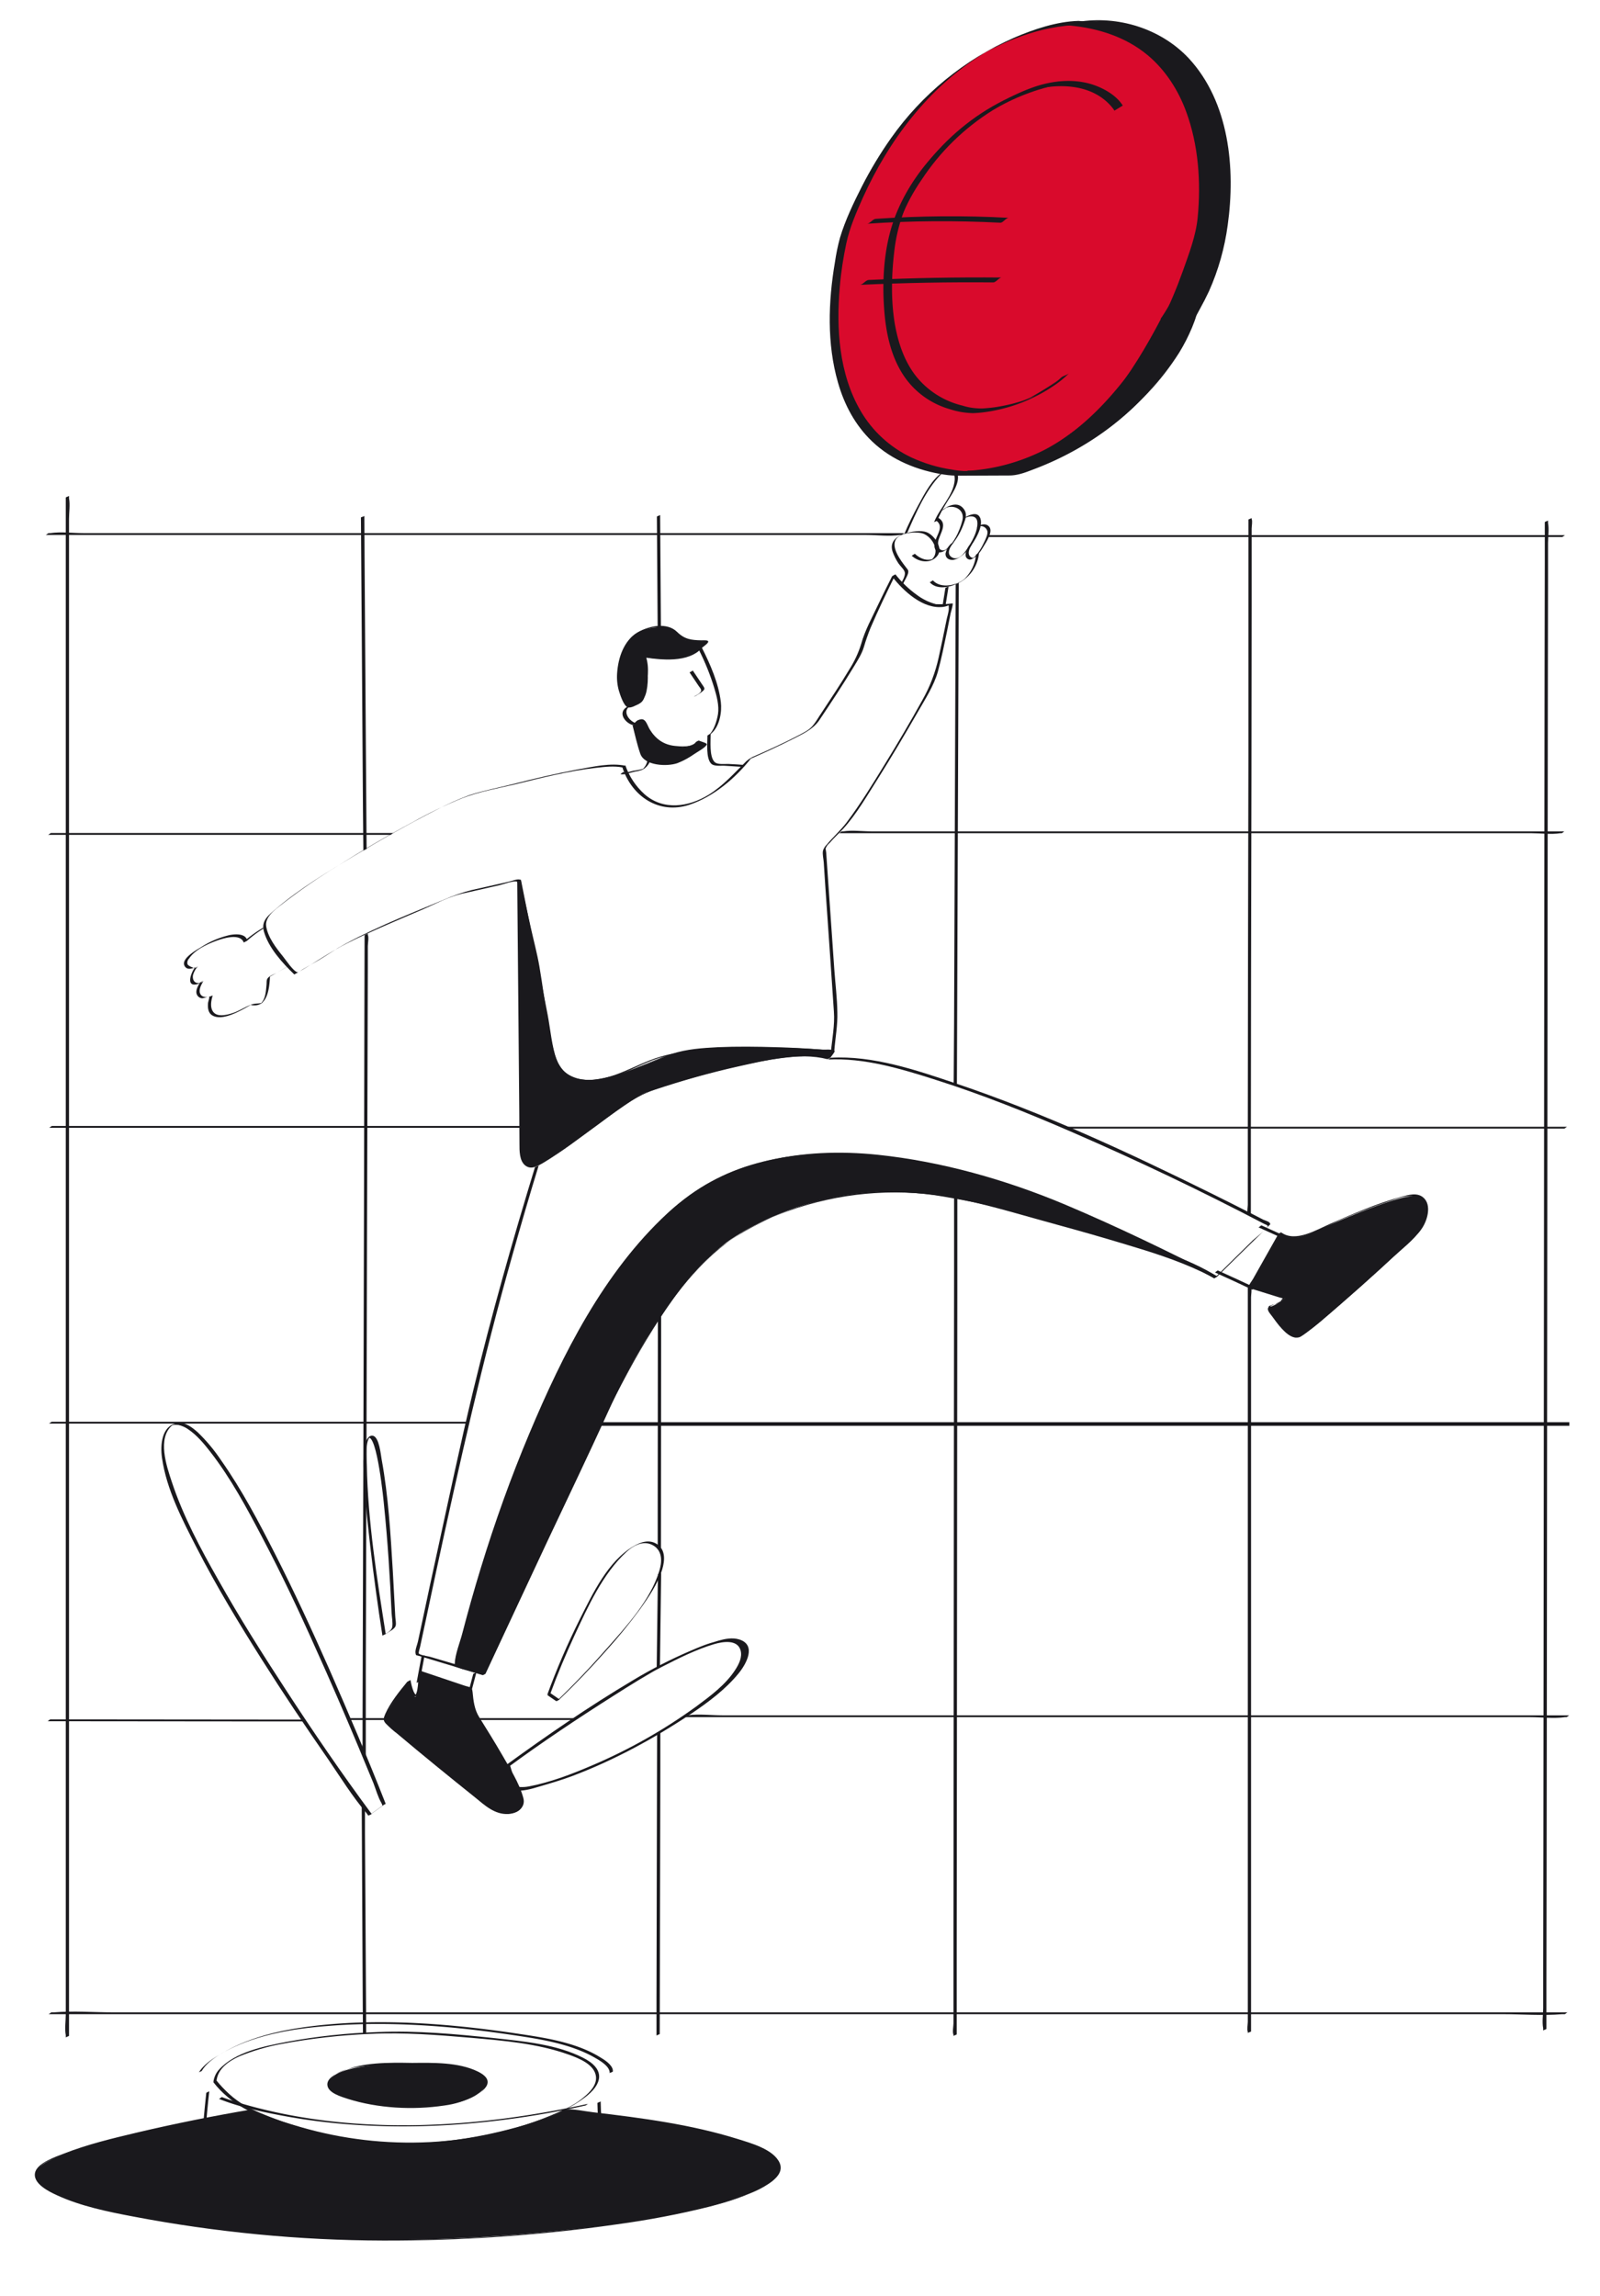 <svg xmlns="http://www.w3.org/2000/svg" xml:space="preserve" id="Livello_1" x="0" y="0" style="enable-background:new 0 0 788.2 1130.8" viewBox="0 0 788.2 1130.8"><style>.st0{fill:#1a191d}</style><path d="M312.4 356.7s1.1-2.2 3.2-2.2 3.8 11.5 14.3 13.2c10.4 1.6 13.5-2.4 13.5-2.4l4.2 1.6s-10.3 9.3-16.7 9.3-13.3-1.4-14.3-4.2-4.2-15.3-4.2-15.3z" class="st0"></path><path d="M313.2 356.2c.4-.6.9-1.2 1.5-1.7l-1.5.9c3.3-1.8 4.7 4 6.2 6.1 3.2 4.4 7.4 6.5 12.8 6.8 3.7.2 9.4-.4 12-3.6l-1.6.9c.6.2 4.1 1.1 4.2 1.6s-2.2 1.8-2.5 2.1c-6.2 5-11.4 7.1-19.2 5.8-2.4-.4-5.8-.9-7.4-3-1-1.3-1.2-3.5-1.6-5-1-3.6-2-7.2-2.9-10.9 0 .2-1.6.8-1.6 1 1.2 4.6 2.2 9.4 3.8 14 2 6 13.2 6.5 18.3 4.7 2.9-1.2 5.7-2.7 8.3-4.5 1-.7 6-3.4 6.2-4.8.1-.6-3-1.4-3.9-1.8-.6.2-1.1.5-1.6.9-2 2.5-7.6 2-10.3 1.7-5.5-.6-9.4-3.4-12.3-8.1-1.4-2.3-2.1-6.2-5.3-4.7-1.2.5-2.3 1.4-3 2.6 0-.5 1.2-.5 1.4-1z" class="st0"></path><path d="M313.2 356.2c-3.4-1.1-6.9-6-2.7-8.5l-1.5.8c4.9-2.1 8.2-2 9.5-8.1 1.2-5.7.5-12-.4-17.7l-1.6.9c9.3 1.4 21.8 2.2 29.3-4.6l-1.6.9c3.1 6.1 5.7 12.5 7.7 19.1 1.2 4 2.4 8.5 1.8 12.7-.5 3.1-2 8.5-4.8 10.5l1.3-.8h-.1c-.6.2-1.1.5-1.6.9 0 3.5-.8 11.1 1.8 13.8 1.5 1.6 5.1.9 7.1 1.1 2.7.2 5.3.3 7.9.5.5 0 1.1-1 1.6-.9-2.7-.2-5.3-.4-7.9-.5-2-.1-5.7.5-7.1-1.1-2.5-2.7-1.8-10.3-1.8-13.8l-1.6.9c.9-.3 1.7-.7 2.3-1.4 3.7-3.4 4.9-10.3 4.3-15.1-1.1-9.3-5.2-18.6-9.4-26.9 0 0-1.5.8-1.6.9-6 5.5-18.7 3.9-26.2 2.8-.6.2-1.1.6-1.6.9 1 6 3.4 19.3-2.7 23.3l1.5-.9c-2.2 1-5.1 1.2-7.1 2.9-3.3 2.9.1 7.1 3.3 8.2.7.3 1.5-.9 1.9-.8z" class="st0"></path><path d="M345.1 319.5s3-2.4 3-3.2-7.9.2-11.4-1.3-5-6.1-9.1-6.1-14.8-.3-19.1 8.7-6.3 21 1.5 30.4c0 0 6.9-.5 6.9-4.4s3.9-11 .4-20.4c.1 0 22.2 3.7 27.8-3.7z" class="st0"></path><path d="M345.9 319c.6-.5 3.1-2.2 3-3s-2.4-.6-3.3-.6c-5.1-.1-8.3-.5-12-4.1-4.9-4.9-13.8-3.1-19.3.1-7 4-9.8 12.6-10.3 20.3-.2 2.9.1 5.8.9 8.6.6 1.9 2.3 7.4 4.4 8.1 1.4.5 4.1-1 5.3-1.7 2.3-1.2 2.8-2.5 3.2-5.1 1-6.7 2.5-12.1.2-18.9l-1.6.9c8.9 1.5 22.9 3.1 29.5-4.6-.4.4-1.2.5-1.6.9-3.4 4-11 3.8-15.8 3.7-3.5-.1-6.9-.4-10.3-.9-.6.3-1.1.6-1.6.9 2 6 1.4 11.1.1 17.1-.3 1.5-.2 4.1-1.3 5.3-.7.7-3.1 1.7-4.1 1.4-3.9-1.2-5.5-10.4-5.7-14-.1-5.7 1.2-11.3 3.8-16.4 3.8-7.3 16.4-11.1 22.7-4.9 3.7 3.7 6.9 4 12 4.1.5 0 3.2-.3 3.3.4.2.9-2.5 2.8-3 3.2.4-.2 1-.4 1.5-.8zM341.4 343.4c1.4-.6 2.6-1.4 3.8-2.2.5-.4 1.7-1.2 1.8-1.9s-1-1.9-1.4-2.6l-4.3-6.4-1.6.9 4.3 6.4c.4.7 1.5 1.7 1.4 2.6s-1.8 2-2.5 2.3-.9.7-1.5.9zM319 372.4c.3 2.7-.8 5.2-2.9 6.9l1.6-.9c-1.8.6-3.7 1-5.5 1.2-1 .2-4.1 1.3-5 .7-.2-.2-1.4 1-1.6.9 1.1.8 5.5-.8 7-1.1 1.4-.2 2.8-.5 4.1-1.1 2.7-1.5 4.3-4.5 4-7.5-.2.2-1.8.6-1.7.9z" class="st0"></path><path d="M306.6 378c4.7 14.3 18 23.3 33 18.4 12-4 22.8-13.2 30.5-23l-1.6.9c7.5-3.3 15-6.7 22.3-10.4 4.7-2.4 9.6-4.6 12.7-9 5.9-8.8 11.8-17.7 17.3-26.8 1.8-3 3.8-6.1 4.8-9.5.9-3.1 2-6.2 3.2-9.2 3.8-8.9 8-17.6 12.3-26.3l-1.6.9c5.6 7.2 15.4 16.3 25.3 14.9 2.9-.4 2.5-1.6 2.6.6.1 1.9-.9 4.4-1.2 6.3-1.2 6.1-2.5 12.1-3.8 18.1-1.6 7.3-4.3 14.4-8 20.9-5.9 10.7-12.1 21.2-18.5 31.6-6 9.8-12 19.6-18.9 28.8-3 3.9-6.7 7.2-9.8 10.9-.8.8-1.5 1.9-1.8 3-.3 1.8.3 4 .4 5.7l.8 12.3 2.3 33.2 1.9 28c.5 6.7-.9 13.5-1.5 20.1l1.6-.9c-17.1-1.5-34.3-1.9-51.5-1.3-11.4.4-23.1 1.1-34.1 4.3-13.2 3.8-25.5 13.6-40 11-12.1-2.2-13-16-14.9-26-1.9-10-3-19.8-4.7-29.6-1.1-6.3-2.8-12.6-4.2-18.9l-3.3-14.8-1.2-5.5c-.1-.7-.2-2.8-.7-3.3-.8-.8-4.4.6-5.7.9l-14.6 3.3c-4.6.9-9.2 2.3-13.6 4-17.4 7.3-35.4 14.2-52.1 23.2-1.3.7-2.6 1.5-3.9 2.2-3.2 2-6.3 4.1-9.5 6l-7.7 4.4c-.5.3-2 1.5-2.6 1.5-2-.3-5.9-6.2-7.2-7.8-3.4-4.2-7.5-9.5-8.3-15-.7-5.2 6.2-9.3 9.6-12.1 8.1-6.2 16.6-12 25.3-17.3 12.2-7.7 24.7-15 37.4-21.8 7.8-4.4 15.9-8.3 24.2-11.7 8.5-3.3 17.8-4.9 26.7-7 13-3.2 26-6.5 39.3-8 4.4-.5 8.9-1 13-.2.5.2 1.1-.9 1.6-.8-7.5-1.6-16.1.5-23.6 1.8-10.7 2-21.3 4.5-31.9 7.2-7.1 1.8-14.6 3.2-21.6 5.5-5.5 2-10.9 4.5-16.1 7.2-13.8 7-27.3 14.7-40.6 22.7s-26.6 16-38.4 26c-3.7 3.2-7.5 5.9-6 11.2 2.3 8.1 9.1 15.5 15 21.2l.1-.1c8.7-4.8 17-10.8 25.9-15.3 12-6 24.5-11.2 36.9-16.5 6.5-2.8 13.2-6.5 20.1-8l18.1-4.1c1.7-.4 7.7-2.6 8.7-1.6.6.6.8 3.5 1 4.4l1.9 8.7 4.2 19.3c1.7 7.8 2.9 15.4 4.1 23.3s2.6 16 4.3 23.9c1.4 6.5 2.6 13.9 9.2 17.1 7.8 3.8 17.9.8 25.5-1.9s14.2-6.8 22-8.7c16.8-4 34.7-3.9 51.9-3.6 10.2.2 20.3.6 30.5 1.5.6-.2 1.1-.5 1.6-.9.5-6.2 1.7-12.7 1.5-18.9-.1-7-1-14.1-1.5-21.1l-4-57.6c-.1-.7-.2-1.3-.3-2 .5-1.1 1.1-2 2-2.7 2.1-2.5 4.6-4.7 6.8-7.1 6.6-7.3 11.7-16.3 17-24.6 6.8-10.8 13.3-21.8 19.7-32.9 3.6-6.3 7.8-12.7 9.8-19.7 1.8-6.5 3.1-13.1 4.5-19.8l1.8-9c.1-.6 1.3-4.3 1-4.9-2.7.4-5.5.5-8.2.4-3.5-.9-6.7-2.5-9.6-4.7-3.9-2.8-7.4-6.2-10.4-10-.6.3-1.1.6-1.6.9-2.3 4.5-4.5 9-6.7 13.6-3 6.4-6.7 13-8.6 19.9-1.4 4.5-3.4 8.7-5.9 12.6-4.3 7.2-9 14.2-13.6 21.2-1.4 2-2.6 4.3-4.2 6.2-1.9 2.4-4.9 3.7-7.5 5.1-6.9 3.6-14 6.8-21 9.9-1.6.6-3 1.5-4.3 2.6-6 5.9-11.3 12-18.5 16.5-9.9 6.1-22.4 8-31.7-.2-4.3-3.9-7.6-8.8-9.5-14.4.2.4-1.4 1.1-1.4 1.2z" class="st0"></path><path d="M255.6 433.7s1.1 126.6 1.1 129.8.2 13.1 7.7 10.8 44.9-32.9 54.1-36.3 68.3-22.5 89.8-16.7l2.1-3.2s-61.7-5.6-81.2 1.9-37.9 15.5-46.9 11.5-9.1-6.8-11.8-22.1c-2.8-15.3-14.9-75.7-14.9-75.7z" class="st0"></path><path d="m254.8 434.1 1 112.6c0 5.5.1 11.2.1 16.7 0 3.3-.1 8.4 2.9 10.7s6.2.1 8.8-1.4c9.3-5.4 17.9-12.2 26.6-18.5 8.9-6.5 17.6-13.9 28.2-17.4 13.5-4.5 27.3-8.4 41.2-11.5 13.7-3 30-7.2 44-3.6.6-.2 1.1-.5 1.6-.9.3-.5 2.2-2.7 2-3.2-.2-.1-.4-.1-.7-.2-1.1-.7-4.3-.3-5.5-.4-7.6-.6-15.2-1-22.8-1.2-9.5-.3-19.1-.4-28.6 0-7.5.4-15.4.9-22.6 3.3-12.7 4.3-25.1 11.2-38.5 12.7-7.3.8-15.5-2-18.2-9.4-2.5-7.1-3.1-15.1-4.5-22.5-1.6-8.1-3.1-16.3-4.8-24.5-2.8-14.1-5.6-28.1-8.4-42.2-.1.3-1.7.8-1.8.9 5.6 27.7 10.8 55.3 16.2 82.9 1.5 7.7 4.3 13.6 12.6 15.5 5 1.2 10.5-.2 15.3-1.5 6.9-2 13.7-4.4 20.4-7.2 8.9-3.4 16.7-5.9 26.1-6.7 9.2-.7 18.5-.9 27.7-.7 9.3.2 18.6.6 27.9 1.3 2.2.2 5.2-.1 7.3.6.4 0 .8 0 1.2.1.2.3-1.8 2.8-2.1 3.2l1.6-.9c-12.2-3.2-26.3 0-38.4 2.4-13.8 2.9-27.4 6.5-40.8 10.8-5.8 1.8-11.4 3.6-16.7 6.8-10.7 6.5-20.6 14.4-30.8 21.8-4.9 3.5-9.8 7.5-15.1 10.3-5.7 3-9-.6-9.6-6.3-.5-4.7-.2-9.7-.3-14.4l-.6-66.6c-.2-17.4-.3-34.8-.5-52.2.2.2-1.4.5-1.4.8z" class="st0"></path><path d="M263.6 574.7c-11.1 36.3-21.5 73-30.4 109.9-6.4 26.5-12 53.1-17.8 79.7-2.4 11-4.8 22-7.1 33-.8 3.7-1.6 7.4-2.4 11.2-.3 1.5-1.5 4.2-1.2 5.8.2 1.3.3.9 2 1.4l11.3 3.4 19.6 5.9c.6-.2 1.1-.5 1.6-.9 15.8-34.2 31.3-68.6 47.4-102.6 14.3-30.1 29.3-61.2 49.5-87.8 28.9-38.2 82.4-52.2 128.2-44.4 26.7 4.5 53.1 11.5 79 19.3 11.2 3.3 22.4 6.9 33.4 11.1 7.3 2.8 14.8 5.7 21.4 9.9.6-.2 1.1-.5 1.6-.9l16.4-16.1c2.9-2.8 5.9-5.7 8.7-8.6 1-1.1 1.1-.7.8-1.5s-2.6-1.4-3.2-1.7l-6.2-3.2c-6.4-3.3-12.9-6.5-19.3-9.7-41.1-20.3-83-39.8-126.5-54.4-19.2-6.5-40.6-13.7-61.1-12.5-.5 0-1 .9-1.6.9 17.9-1 36.4 4.6 53.3 10 23 7.3 45.4 16.3 67.5 25.9 32 13.9 63.5 28.9 94.4 45.1.6.2 1.2.5 1.6.9.1 1.2-6.3 6.2-7.2 7l-19.2 18.9 1.6-.9c-14.7-9.4-33-14.3-49.5-19.4-23.8-7.3-47.9-13.5-72.2-18.5-26.4-5.5-52.6-6-78.6 1.6-17.8 5.2-35 13.8-49.2 25.7-13.2 11.1-22.6 25.9-31.3 40.5-9.6 16-18.2 32.5-26.5 49.1-7.4 15-14.4 30.2-21.4 45.4l-19 41.1c-4.4 9.6-9.8 19.3-13.5 29.3-.2.5-.5 1.1-.7 1.6l1.6-.9-16.6-5-11.2-3.3c-.8-.2-4.9-.8-5.3-1.6-.2-.4.5-2.6.6-3l1.8-8.4c2.1-9.9 4.2-19.8 6.3-29.6 11.2-51.9 22.8-103.6 37.3-154.7 4.2-14.9 8.5-29.8 13.1-44.7-.1.4-1.5.5-1.6.9l-.2-.2z" class="st0"></path><path d="M598.9 629.1s-68.8-35-98.4-44.2c-29.6-9.2-113-36.4-165.8 7.7s-92 150-110.2 227.8l14 4.2 60.1-128.5s24.8-58 58.9-83.8c0 0 50.8-39.9 125.3-20.1s99.7 27.8 116.1 36.9z" class="st0"></path><path d="M599.7 628.7C575 616.1 550 604 524.4 593.2c-29.1-12.2-60.6-21.1-91.9-24.4-37.4-3.9-75.6 2.7-103.8 28.9-31.3 29-51.6 69.5-67.9 108.3-9.1 21.6-17 43.7-23.9 66.2-3.3 10.7-6.3 21.4-9.1 32.1-1.2 4.7-3.6 10.4-3.8 15.3-.1 1.8-.3.9 1.3 1.7 1.6.6 3.3 1.1 5 1.5l7.4 2.2c.6-.2 1.1-.5 1.6-.9l30.2-64.6c10-21.3 20.2-42.4 29.9-63.8 5.5-12.2 11.8-24.1 18.7-35.6 10.8-17.8 23.7-35.9 40.6-48.4 11.5-8.5 25.5-14.3 39.2-18.3 25.1-7.2 51.5-8 77-2.3 15.4 3.3 30.6 8 45.7 12.1 11 3 21.9 6.1 32.8 9.4 13.1 3.9 26.3 8 38.7 13.9 2 1 4 2 6 3.1.2.1 1.3-1.2 1.6-.9-10.8-6-22.5-10-34.2-13.7-23.9-7.6-48.2-14-72.5-20.5-15.5-4.2-31-7.6-47.1-8-12.7-.3-25.4 1-37.8 3.8-15.3 3.5-29.9 9.4-43.3 17.4-11.7 7-21.3 16.5-29.8 27-13.3 16.5-24.3 35.1-33.5 54.2-8.9 18.4-17.3 37.1-26 55.6L252.6 793c-4.7 10.1-10.5 20.1-14.3 30.5-.2.5-.5 1-.7 1.5l1.6-.9-7-2.1-4.8-1.4c-1.9-.6-1.9-.1-1.9-1.8s1-4.2 1.5-6.1c.6-2.5 1.2-4.9 1.8-7.4 1.4-5.5 2.9-11 4.4-16.5 6-21.4 13-42.5 20.9-63.3 15.1-39.6 33.7-79.7 61-112.6 13.9-16.7 30.2-30.7 51.1-37.8 18.8-6.3 39-7.5 58.7-6 30.6 2.3 61.8 10.4 90.3 21.8 28.3 11.3 55.7 24.7 82.8 38.5.4.3 1.4-1 1.7-.7zM598.4 626.7c6.2 2.8 12.3 5.6 18.4 8.5.3.2 1.3-1.1 1.6-.9-6.1-2.9-12.2-5.7-18.4-8.5-.4-.1-1.3 1.1-1.6.9zM632.3 608.5l-10.8-4.9c-.3-.2-1.3 1.1-1.6.9l10.8 4.9c.4.1 1.3-1.1 1.6-.9z" class="st0"></path><path d="m630.4 607.7-14.8 26.2 17.4 5.5s-5.2 4.2-7.5 4.2 10 16.2 14.5 15.1 56.5-48 59.7-52.7 5.7-14.6-2-16.7-50.7 17.6-50.7 17.6-11.4 5.3-16.6.8z" class="st0"></path><path d="m629.6 608.1-12.3 21.8c-.4.8-2.2 3-2.2 3.9s.2.6 1.5 1l13.8 4.3c2.1.6 1.6.1.8 1.3-1.4 2.2-4 1.7-5.7 2.9-2.1 1.5-.1 3.3 1.2 5.1 2.4 3.3 6.8 9.6 11.1 10.4 1.5.3 2.5-.4 3.8-1.2 6.2-3.9 11.8-9.2 17.3-14 8.8-7.6 17.6-15.4 26.1-23.3 5.1-4.7 11.3-9.3 15.3-15 2.8-3.9 5.2-11.8.8-15.5-3.1-2.6-7.4-1.2-10.8-.3-11.9 3.2-23.5 8.3-34.8 13.2-6.9 3-17.4 9.5-24.4 4.3-.2-.2-1.4 1-1.6.9 8 6 23.9-4.2 31.7-7.4 7.4-3.1 14.9-6.1 22.5-8.6 4.5-1.5 12.1-4.8 16.2-.9 4.5 4.3 1.1 12.8-2.4 16.7s-7.8 7.7-11.8 11.4c-11.4 10.6-23.1 21.1-35.1 31.1-2.4 2-4.8 4-7.3 5.9-.8.7-1.7 1.4-2.7 1.9-.3.1.8-.1.1-.1-.6 0-1.3-.1-1.9-.3-3.3-1.1-6.3-4.9-8.5-7.5-.7-.9-5.4-5.9-4.3-7.2l-1.6.9c1.5-.4 9.5-3.8 9.1-5.2-.2-.9-7.5-2.4-8.5-2.7-1.2-.4-8-1.5-8.5-2.7-.3-.6 1.2-2.5 1.6-3.3l5.1-9.1 7.8-13.9c0 .8-1.1.8-1.4 1.2zM207.6 816.1l-2.4 12.9c.1-.4 1.5-.5 1.6-.9l2.4-12.9c0 .4-1.5.5-1.6.9zM233.1 824.6l-2.7 10.2c.1-.4 1.5-.5 1.6-.9l2.7-10.2c-.2.4-1.5.4-1.6.9z" class="st0"></path><path d="m207 823.7 24.8 8.4s.4 9.9 2.9 13.5 23.6 37.7 22.6 43.3-10.2 5.3-15.4 1.8-49.1-39.7-51.9-42.5 11.3-19.9 11.3-19.9 1.6 6.9 3.1 7.5 2.6-12.1 2.6-12.1z" class="st0"></path><path d="m206.2 824.1 15.8 5.3c2.4.8 6 1.3 8.1 2.7 1.5 1.1 1 2.6 1.3 4.7.8 6.6 3.7 10.8 7 16.2 4.2 6.8 8.2 13.7 11.9 20.7 2.2 4.3 9.8 14.8 3.8 18.8l1.5-.9c-6.8 3.2-12.9-1.5-18-5.6-6.3-5-12.5-10-18.7-15.1-6.7-5.4-13.3-10.9-19.8-16.4-2.2-1.9-8.8-5.5-8.5-8.9.3-3.8 4.1-8.1 6.2-11 1.7-2.4 3.5-4.8 5.4-7.1l-1.6.9c.5 2 1.7 9.6 4.8 6.7 2.5-2.3 2.2-8.9 2.4-12.2 0 .3-1.5.6-1.6.9-.2 2.8.1 10.3-2.3 12.1l1.6-.9c-1.9 0-3-6-3.3-7.5 0 .1-1.5.8-1.6.9-3.9 4.8-8.2 10-10.8 15.8-.9 2.1-1.2 3.2.3 4.8 1.7 1.7 3.4 3.3 5.3 4.7 12.7 10.7 25.6 21.2 38.6 31.6 4.8 3.9 9.7 8.6 16.5 8.2 4.3-.3 8.6-3.2 7.3-7.9-2-7.5-6.8-14.8-10.6-21.5-3.6-6.2-7.4-12.3-11.2-18.4-2.3-3.7-2.8-8-3.2-12.3-.2-2.7-1.6-2.3-4.2-3.2l-20.8-7c-.5-.1-1.3 1.1-1.6.9zM188.4 889.4l-6.9 5 1.6-.9c-14.8-20-28.9-40.6-42.5-61.5-11.5-17.6-22.7-35.4-33-53.7-8.8-15.5-17.4-31.5-23-48.5-2.5-7.5-7.3-21.5.3-27.8.8-.7-.9.2.1 0 .3-.1.7-.2 1-.2.7 0 1.3 0 2 .1 1.7.4 3.3 1.1 4.7 2.1 4.3 2.9 7.8 7.1 10.9 11.1 10.1 13 18 27.7 25.6 42.2 9.4 17.8 18 36 26.2 54.4 7.4 16.3 14.5 32.8 21.4 49.3l7.2 17.4c1.2 3.1 2.2 6.8 3.9 9.7.2.4.4.8.5 1.3 0-.1 1.6-.8 1.6-.9-8.8-22.5-18.3-44.7-28-66.8-8.4-19-17.1-37.8-26.5-56.3-8-15.7-16.3-31.5-26.5-46-3.4-5.1-7.3-9.8-11.7-14-2.5-2.2-6-5-9.6-4.5-8.2 1-8.8 11-7.9 17.2 2.2 15.5 10 30.5 17.1 44.3 9.7 18.9 20.7 37 32 54.9 10.5 16.6 21.4 32.9 32.6 49 6.1 8.9 12 18.5 19 26.7.3.4.6.8.9 1.3l1.6-.9 6.9-5c-.4.4-1 .7-1.5 1zM190 804.8c1.6-1.1 4.4-2.3 4.9-4 .4-1.3-.2-3.6-.2-4.9l-1.2-22.2c-1.1-18.3-2.2-36.9-5.5-54.9-.4-2.2-1.2-11-4.3-11.6-2.5-.5-3.7 3.2-4 4.9-1.2 6.7-.5 13.9-.1 20.5.6 9.7 1.7 19.4 2.8 29.1 1.7 14.7 3.7 29.4 6 44-.1-.2 1.6-.7 1.6-.9-4.3-27.4-8.8-55.4-9.3-83.2 0-3.1-1.1-12.3 2.1-14.3l-1.5.9c4.4-2 7.7 31 7.9 33.5 1.8 17.5 2.9 35.1 3.7 52.7.1 2.1.7 4.9.3 7s-3.1 3.1-4.9 4.3c.6-.3 1.2-.6 1.7-.9zM271.2 834c3.5-9.6 7.5-19.1 11.8-28.4 6.6-14.2 13.9-30.4 25.6-41.2 3.8-3.5 9-6.1 13.8-2.8 4 2.8 3.7 7.9 2.4 12.1-4.3 14.4-16.1 27.2-25.8 38.2-7.9 9-16.2 17.8-24.9 26.1l1.6-.9-4.5-3.1c-.2-.2-1.4 1.1-1.6.9l4.4 3c.6-.2 1.1-.5 1.6-.9 7.9-7.5 15.4-15.4 22.6-23.5 6.1-6.7 11.8-13.7 17.1-20.9 4.3-6 8.7-12.5 10.9-19.5 1.3-4.3 1.8-9.7-2.5-12.5-3.8-2.5-8-1.1-11.6 1-12.6 7.3-20.1 23.3-26.4 35.8-6.1 12.2-11.5 24.7-16.2 37.6.2-.5 1.5-.5 1.7-1z" class="st0"></path><path d="M250.2 869.8c10.1-7.5 20.5-14.6 31-21.6 19.7-13.2 40-26.8 62.2-35.7 5.3-2.1 12.4-5.2 18.2-3.7 5.4 1.3 5.3 6.9 3.2 11-3.8 7.6-11.5 13.6-18.1 18.7-12.1 9.2-25.1 17.2-38.7 23.9-12.2 6.2-24.9 11.8-38.1 15.4-4.3 1.2-10.4 3.3-14.9 2.7-1.5-.2-.9.2-1.7-.7-.6-.8-.7-2.5-1-3.4l-2.1-6.6c.1.1-1.5.8-1.5.9l1.8 6.3c.3 1 .5 2.7 1.1 3.6.8 1.1.1.7 1.7.9 4.4.6 10.3-1.4 14.6-2.6 12.7-3.5 24.9-8.8 36.7-14.6 10.4-5.1 20.5-10.9 30.2-17.2 9.6-6.2 19.4-13 26.9-21.7 3.2-3.6 9.4-11.7 4.2-16.2-4.5-4-13.5-.4-18.2 1.3-19.6 7.2-37.8 19-55.3 30.2-14.9 9.5-29.5 19.5-43.7 30 .5-.3.9-.7 1.5-.9z" class="st0"></path><path d="M251 869.9c16.4-12 33.4-23.5 50.5-34.5 8.1-5.2 16.3-10.1 24.8-14.5 8.2-4.2 16.8-8.5 25.6-11.1 4.1-1.2 11.3-2.4 12.9 3 1 3.4-.8 6.9-2.6 9.7-4.8 7.4-12.3 12.9-19.3 18.1-16 11.6-33.2 21.3-51.3 29-9.8 4.2-20.4 8.3-31 10.3-1.5.3-3.1.4-4.6.3-.4 0-.8 0-1.2-.1h-.4c-.3 0-.2 0 .1-.1-1-.8-1-2.9-1.3-4-.6-2.1-1.3-4.2-1.9-6.3-.2-.6-1.5-.3-1.9 0-.5.3-1.1.6-1.6.9-.1 0-.1.1-.1.2.6 2 1.3 4.1 1.8 6.2.4 1.4.5 2.8 1.3 4 .7 1 1.5.9 2.8 1 4.1.3 8.1-.8 12-2 5.5-1.6 11-3.2 16.3-5.2 20.7-7.8 40.5-18.6 58.9-30.9 8.3-5.6 16.6-11.8 23-19.6 3.8-4.6 9.1-14.1.3-16.8-3.3-1-6.9-.3-10.1.6-4.2 1.2-8.2 2.7-12.2 4.4-10.1 4.3-19.8 9.3-29.1 15-22.2 13.3-43.9 27.8-64.8 43.2-.6.4 1.3.5 1.8.2l1.3-.9c.9-.5-1-.7-1.5-.4-.6.3-1.1.7-1.6 1.1l1.8.2c17.1-12.6 34.8-24.4 52.8-35.8 16.2-10.3 33.2-20.8 51.7-26.2 4.1-1.2 10.7-2.3 12.6 2.9 1.2 3.4-1 7.2-2.8 9.8-5 7.3-12.3 13.2-19.5 18.3-16.8 12-34.8 22.1-53.7 30.3-5.6 2.4-11.2 4.6-17 6.5-5.2 1.7-10.8 3.6-16.2 4.3-1.1.1-3.3.6-4.3 0-.7-.6-1.1-1.4-1.2-2.3-.3-1.1-.5-2.1-.8-3.2l-1.2-3.9c-.4-1.3 0-.9.9-1.7l-1.8-.1c.6 2.1 1.3 4.2 1.9 6.3.5 1.8.5 4.4 2.6 4.7 4 .7 8.3-.4 12.1-1.5 4.8-1.3 9.6-2.7 14.3-4.4 20.4-7.3 39.9-17.2 57.8-29.5 8.1-5.5 16.6-11.4 23-18.8 3.4-3.9 10.3-13.8 2.9-17.7-3.1-1.6-7.1-1.2-10.4-.5-4.6 1-9 2.9-13.2 4.7-9.8 4.2-19.4 9.1-28.5 14.6-21.5 12.8-42.3 27.1-62.5 41.8-.5.5 1.4.7 1.8.4zM34 1002.7V255.6c0-3.1.6-7.1 0-10.2v-1.2c0 .3-1.6.6-1.6.9v747.1c0 3.2-.6 7.1 0 10.2v1.2c.1-.3 1.6-.6 1.6-.9zM177.8 254.9l.4 55.5.6 88.2.2 20.4c0-.3 1.6-.6 1.6-.9l-.4-55.5-.6-88.1-.1-20.4c-.1.3-1.7.6-1.7.8zM179.6 460.7l-.1 40.5-.2 96.2-.3 117.1-.3 100.9-.1 33.2V859c0 1.3-.6 4.3 0 5.5v.7c0-.3 1.6-.6 1.6-.9v-40.4l.3-96.2.3-117.2.3-100.9.1-33.2V466c0-1.3.6-4.3 0-5.5v-.7c-.1.2-1.7.6-1.6.9zM178.2 890l.5 98.1.1 13.9c0-.3 1.6-.6 1.6-.9l-.6-98.1v-13.9c.1.2-1.5.6-1.6.9z" class="st0"></path><path d="m325 1001.8.3-130.4v-18.5c0 .3-1.6.6-1.6.9l-.3 130.4v18.5c0-.3 1.6-.6 1.6-.9zM325.1 821.1l.6-46.5c0 .3-1.6.6-1.6.9l-.6 46.5c0-.3 1.6-.6 1.6-.9zM325.6 762.2l.1-117.7v-16.9c0 .3-1.6.6-1.6.9l-.1 117.8v16.9c0-.3 1.6-.7 1.6-1zM325.6 311.7l-.4-58.1c0 .3-1.6.6-1.6.9l.4 58.1c0-.3 1.5-.6 1.6-.9zM445 287.3c.7-1.5 2.1-3.6 2.4-5.2.2-1.4-.2-1.4-1.2-2.8-2.4-3.1-7.7-10-4.6-14 2.3-3 10.5-3.8 13.8-2.2 4.7 2.3 7.9 9.4 3.1 12.9l1.6-.9c-3.4 1.5-6.8.1-9.4-2.3-.1-.1-1.5 1-1.6.9 3.5 3.3 9.6 4.2 12.8-.1 2.6-3.5-1.1-9-4.3-10.9-2.7-1.7-7-1.1-10-.4-4.8 1.1-9.7 3.8-7.9 9.4.7 2 1.7 4 2.9 5.8.8 1.2 2.8 3 3.1 4.3.5 1.9-1.4 4.6-2.3 6.6.1-.6 1.3-.7 1.6-1.1z" class="st0"></path><path d="M447 262.3c4.2-9.7 9-20.8 16.4-28.5 3.3-3.5 7.2-2.7 6.9 2.6-.5 7.6-7.5 13.9-10.2 20.9.2-.4 1.4-.5 1.6-.9 1.2-2.8 2.6-5.5 4.2-8.1 2.4-4.2 7.4-10.1 5.7-15.5-1.1-3.5-4.6-2-6.9-.5-5.5 3.6-9.1 10.6-12.2 16.3-2.6 4.8-5 9.6-7.1 14.6.2-.5 1.4-.5 1.6-.9z" class="st0"></path><path d="M460.7 256.1c6.1 3.7-2 9.4-.1 14.2 1.6 4.1 6.5.1 8.2-1.9 2.6-3.1 4.6-6.6 6-10.5.9-2.4 1.7-4.6.2-6.9-3.1-4.6-8.3-1.8-11.6.8.5-.4 1.1-.5 1.6-.9l2.1-1.5-1.5.9c4.4-2 9.8.7 8.5 6s-4.6 12.4-9.4 15.2l1.2-.7c-3.1 1.2-4.2-1.7-3.7-4.2.8-3.9 4.9-8.6.1-11.5-.2-.1-1.3 1.2-1.6 1z" class="st0"></path><path d="M474.8 255.4c2.7-1.5 6.6-1.9 6.7 2.2.1 3.8-2.1 8.1-4.1 11.2-1.6 2.6-4.8 7.9-8.5 5.7-3-1.8-.7-5.5 1-7.4-.4.4-1.2.5-1.6.9-1.3 1.3-2.1 2.8-2.5 4.6-.2 2.6 2.4 3.7 4.6 3 2.6-.8 5-3.1 6.7-5.1 2.5-3.1 8.1-11.6 5.5-15.9-1.6-2.7-5.4-.8-7.5.4-.5.4-1.5 1-.3.4z" class="st0"></path><path d="M482.7 259.1c.2-.2.3-.3.5-.4l-.8.5.4-.2-.8.4c1.7-.7 3.5.1 4.2 1.7.1.2.1.3.2.5.3 1.6-.7 3.5-1.3 4.9-1.4 3-3.7 7.3-6.6 9l1.5-.8c-.9.3-1.9-.2-2.4-1-1.1-1.8.4-4.2 1.3-5.7-.3.5-1.3.5-1.6.9-1 1.6-2.9 5.2-.4 6.5.7.4 1.5.3 2.1-.2 2.5-1.1 4.2-3.8 5.5-6s5.2-7.7 2.5-10.1c-1.8-1.6-4.4-.7-6 .9.5-.4 1.3-.5 1.7-.9z" class="st0"></path><path d="M480.8 273.3c-.4 4.4-2.3 8.4-5.4 11.6-3.6 3.4-11.9 5.3-15.8 1-.1-.1-1.5 1-1.6.9 4 4.4 11.6 2.1 15.9-.6 4.8-3.1 7.9-8.2 8.4-13.9 0 .4-1.5.6-1.5 1z" class="st0"></path><path d="m465.7 289.7-1.5 9.4c.1-.4 1.5-.5 1.6-.9l1.5-9.4c-.1.3-1.5.5-1.6.9zM470.8 287.9l-.3 83.5-.5 132.9-.2 30.4c0-.3 1.6-.6 1.6-.9l.3-83.5.5-132.9.1-30.4c.1.3-1.5.6-1.5.9zM470 585.1v41.6l-.1 99.9-.1 120.8-.1 104v45.2c0 1.3-.6 4.4 0 5.6v.7c0-.3 1.6-.6 1.6-.9v-41.6l.1-99.9.1-120.8.1-104v-45.2c0-1.3.6-4.4 0-5.6v-.7c-.1.2-1.7.6-1.6.9zM616.3 1000.6V639c0-1.1.5-4 0-5v-.6c0 .3-1.6.6-1.6.9v361.5c0 1.1-.5 4 0 5v.6c.1-.3 1.6-.6 1.6-.8zM616.2 597.7v-34.2l.1-81.9.2-98.6.1-85.7v-37c0-1 .5-3.8 0-4.6v-.6c0 .3-1.6.6-1.6.9v116l-.2 98.7-.1 85.7v37c0 1-.5 3.8 0 4.6v.6c0-.3 1.6-.6 1.6-.9h-.1zM761 257.3v19.8l-.1 54-.1 80.2-.1 97.5-.1 106.7-.1 107.7-.1 100.5-.1 85.3-.1 61.1v19c0 3.1-.6 6.9 0 9.9v1.2c0-.3 1.6-.6 1.6-.9v-19.8l.1-54 .1-80.2.1-97.5.1-106.7.1-107.7.1-100.5.1-85.3.1-61.1v-19c0-3.1.6-6.9 0-9.9v-1.2c-.1.2-1.7.5-1.6.9z" class="st0"></path><path d="M772.3 991.2H55.8c-9.6 0-19.6-.8-29.2 0h-1.2c-.4 0-1.1.9-1.6.9h716.5c9.6 0 19.6.8 29.2 0h1.2c.4.1 1.1-.9 1.6-.9zM23.4 847.8l110.1.1h15.4c.5 0 1.1-.9 1.6-.9l-110.1-.1H25c-.6-.1-1.2.9-1.6.9zM171 847.2h110.4c.5 0 1.1-.9 1.6-.9H172.5c-.5 0-1.1.9-1.5.9zM336.4 845.8h417.5c5.4 0 11.7.8 17 0h.7c.5 0 1.1-.9 1.6-.9H355.8c-5.4 0-11.7-.8-17 0h-.7c-.6 0-1.1.9-1.7.9zM283.5 700.5h489.6v1.8H283.5zM230.9 700.3H25.6c-.5 0-1.1.9-1.6.9h205.2c.6.1 1.2-.9 1.7-.9zM24.1 555.5h239c.5 0 1.1-.9 1.6-.9h-239c-.5 0-1.1.9-1.6.9zM524.4 555.9h246.1c.5 0 1.1-.9 1.6-.9H526c-.5 0-1.1.9-1.6.9zM770.8 409.5H429.3c-4.4 0-9.5-.7-13.9 0h-.6c-.5 0-1.1.9-1.6.9h341.5c4.4 0 9.5.7 13.9 0h.6c.6 0 1.1-.9 1.6-.9zM193.8 410.3H25.2c-.5 0-1.1.9-1.6.9h168.6c.6 0 1.2-.9 1.6-.9zM22.4 263.5H427c5.2 0 11.1.8 16.3 0h.7c.5 0 1.1-.9 1.6-.9H41.1c-5.2 0-11.1-.8-16.3 0h-.7c-.6 0-1.2.9-1.7.9zM486 264.5h283.5c.5 0 1.1-.9 1.6-.9H487.5c-.5-.1-1.1.9-1.5.9zM123.3 1039.5s41.9 20.3 87.5 16.3 66.5-16.3 66.5-16.3 116.8 10.7 105.8 31.6-153 37.9-238.5 30.3-129.1-19.3-126.4-31.9 105.1-30 105.1-30z" class="st0"></path><path d="M122.5 1039.9c44.3 21.3 98.9 21.8 144.5 4.3 3.6-1.3 7.1-3 10.5-4.9l-1 .6c11.7 1.1 23.4 2.6 35 4.3 19 2.8 38.9 5.8 56.9 12.8 4.7 1.8 11.8 4.4 14 9.5 2 4.4-2.2 8.2-5.7 10.3-7.5 4.6-16.9 7-25.3 9.2-11.6 3-23.3 5.2-35.1 7.2-58.5 9.5-119.2 12.7-178.2 7.1-31.1-2.9-62.9-6.1-93-14.4-4.8-1.3-31.4-8.1-25.8-17.9 1.3-2.3 4.4-3.6 6.7-4.6 3.8-1.6 7.6-3.1 11.5-4.3 9.9-3.2 20-5.7 30.1-8.1 17.1-4 34.4-7.4 51.7-10.4l3.2-.7c.6 0 1-.8 1.6-.9-19 3.2-37.9 7-56.6 11.4-12.2 2.9-24.4 5.8-36.1 10.4-3.7 1.4-12.5 4.4-14 8.9-1.8 5.7 6.8 9.8 10.7 11.6 11.8 5.4 25 8.1 37.7 10.5 40.5 7.7 81.7 11.7 122.9 11.8 38.6.1 77.1-2.5 115.3-8 15.4-2.1 30.8-5 45.9-8.8 9-2.4 18.3-5.1 26.4-9.8 3.9-2.2 10.1-6.2 7.8-11.6-3-6.8-14.3-9.8-20.6-11.8-23-7.2-47.4-10.4-71.3-13.2-4.5-.5-9.8-1.8-14.3-1.4-.2 0-1.8 1-.1.1-.4.2-.8.4-1.1.6-1.6.8-3.2 1.5-4.8 2.2-5.6 2.3-11.4 4.3-17.3 5.9-21.1 5.8-43.8 9.1-65.7 7.6-19.4-1.4-38.4-5.8-56.4-12.9-2.8-1.1-5.5-2.2-8.3-3.5-.4-.1-1.4 1.1-1.7.9z" class="st0"></path><path d="M101.6 1031c-1 9.3-1.9 18.7-2.3 28.1-.1 1.9-1.4 9.9.4 11.3 1.5 1.2 6.3-2.8 7.2-3.7-.4.4-1.2.5-1.6.9-.8.9-1.8 1.6-2.9 2.2l1.3-.8c-3.7 1.4-3.1-1.7-3.1-4.6 0-4.6.3-9.1.6-13.7.5-6.9 1.1-13.8 1.9-20.7 0 .3-1.5.5-1.5 1zM294.3 1035.9c.1 5.1.4 10.2 1 15.3.5 4.5.9 9.6 2.6 13.9 1.6 4.1 4.3 3.3 6.4.2-.3.5-1.3.5-1.6.9-.4.8-.9 1.5-1.7 1.9l1.6-.9c-4.3.1-4.8-10.5-5.2-13.5-.9-6.2-1.4-12.4-1.5-18.7 0 .3-1.6.6-1.6.9zM105.1 1025.6c8.8 11.3 20.8 16.4 33.9 20.8 20.5 6.9 41.9 10.2 63.5 10 25.3-.3 51.4-5.7 74.3-16.5 3-1.4 5.8-3 8.5-4.8 3.6-2.4 7.9-5.6 9.4-9.8 2-5.6-3-9.5-7.4-11.7-13.1-6.7-29.3-8.1-43.6-9.7-18.9-2-38.3-3.8-57.4-3-15.2.5-30.4 2.1-45.4 4.9-10.8 2.1-25.2 4.9-33 13.6-1.5 1.6-2.5 3.8-2.8 6.2 0-.3 1.5-.6 1.6-.9.7-5.9 6.2-9.6 11.1-11.8 6.8-2.8 13.9-4.9 21.2-6.2 14.4-2.7 28.9-4.3 43.5-4.9 16.4-.8 32.9.5 49.2 1.9 16.1 1.4 33.1 2.8 48.4 8.3 4.8 1.7 12.9 4.8 13.5 10.9.4 4.1-3 7.6-5.9 10-2.8 2.4-5.9 4.3-9.2 5.9-20.6 9.9-44 15.1-66.7 16.3-21.5 1.1-43-1.4-63.7-7.4-12-3.5-25.7-7.6-35.1-16.2-2.3-2.1-4.5-4.4-6.5-6.9-.4.3-.9.7-1.4 1z" class="st0"></path><path d="M202.2 1016.5s-40.1-.8-40.1 10 69.5 18.3 77.2.3c0 0 3.4-10.3-37.1-10.3z" class="st0"></path><path d="M203 1016.1c-11.3-.2-24.9-.4-35.3 4.4-2.5 1.2-6.9 3.3-6.4 6.7.5 3.8 7 5.6 10 6.6 14.9 4.7 32.1 5.6 47.5 3.3 5.4-.7 10.6-2.3 15.4-5 2.2-1.3 5.7-3.4 6-6.2s-2.9-4.6-4.9-5.6c-9.5-4.6-22-4.3-32.3-4.2-.5-.1-1.1.8-1.6.8 9.5 0 19.8.1 29 3.1 2.7.9 6.6 2.2 7.8 5.1 2.9 6.7-11.6 9.9-15.4 10.6-13.9 2.6-28.9 1.7-42.7-1.1-3.6-.7-24.4-5.7-15-12.7 5.5-4.1 15.3-4.2 21.8-4.6 4.8-.3 9.7-.5 14.4-.4.7.1 1.2-.8 1.7-.8z" class="st0"></path><path d="M99.5 1019.9c2.5-4.2 7.7-7.5 11.9-9.7 15.2-8.1 33.2-11 50.1-12.3 29.6-2.4 60-.1 89.3 4.2 14.1 2.1 30.1 4.3 42.7 11.7 2.1 1.2 7.2 4.2 6.8 7.4 0-.3 1.5-.5 1.6-.9.3-2.8-3.9-5.6-5.8-6.7-12.7-8.1-29.8-10.2-44.4-12.4-30.7-4.4-62.5-6.9-93.5-3.7-16.2 1.7-32.9 4.9-47.2 12.9-4.6 2.6-10.3 5.8-13.1 10.5.3-.5 1.3-.5 1.6-1zM107.8 1033.8c9.5 3.8 19.8 6.1 29.8 8 27.3 5.3 55.4 6.5 83.2 4.9a427 427 0 0 0 67.5-9.6c.6-.1 1-.8 1.6-.9-55.2 12.2-115.7 16-170.6 0-3.3-.9-6.6-2-9.8-3.2-.4-.3-1.3.9-1.7.8zM129.7 456.9c-3.4 2-6.6 4.3-9.6 6.9l1.6-.9c-1.1-3.3-6.2-2.8-8.7-2.3-5 1.2-9.8 3.2-14.2 6.1-2.2 1.3-9.4 5.4-8 8.8 1.3 3 4.9 1.3 6.8.1l-1.5.9c-1.9 2.3-4.9 10 1.3 8.2 1-.4 2-1 2.8-1.7l-1.6.9c-.9 1.4-2.2 3.6-1.8 5.4.3 1.3 1.4 2.3 2.7 2.4.6.1 3.2-.9 3.5-.7s-.4 2.3-.5 2.9c-.2 2.1-.1 4.5 1.6 5.9 5.2 4 15.8-2.8 20.6-5.5l-1.2.7c8.3 1.8 9.2-8.2 9.5-14l-1 .6 9.5-5.4c.5-.3 1.5-.9.4-.3l-5.5 3.2c-1.2.7-3.5 1.5-4.4 2.6-.8.9-.6 1.9-.7 3.2-.3 3.2-.4 7.5-3.2 9.7l1.6-.9c-1.8.8-3.5.4-5.2.9-3.3 1-6.5 3.3-9.9 4.4-3.1 1-8.2 2.3-10-1.3-1.1-2.2-.5-5.2.2-7.4-2.2 1.1-5.8 1.5-6.4-1.6-.3-1.8.9-4 1.8-5.4-.5.4-1 .7-1.6.9-.2.2-.4.3-.6.4l1.5-.9c-2.9 1.5-5-.5-4.4-3.5.5-1.6 1.3-3.1 2.5-4.3-.5.4-1 .7-1.5.9-.3.2-3.2-.9-3.7-1.8-.3-1 0-2.1.7-2.8 2.8-4.3 8.7-7 13.2-8.7 3-1.1 12-4.2 13.8.8 0-.1 1.5-.8 1.6-.9 2.9-2.6 6.1-4.9 9.5-6.9-.4.2-1.1.6-1.5.9v-.5z" class="st0"></path><path d="M529.2 11.5s-76.6 2-113.3 104.4c0 0-29.8 108.3 55.7 117.3 0 0 85 5 119.8-122.3-.1 0 15.3-92.5-62.2-99.4z" style="fill:#d90a2c"></path><path d="M531.3 10.3c-10.8.3-22 4.1-31.8 8.3-24.3 10.7-45.3 27.8-60.6 49.5-5.3 7.5-10.1 15.5-14.3 23.7-4.1 8.1-8.2 16.6-10.8 25.3-1.1 4-1.9 8-2.5 12.1-3.3 19.4-4 40.1 1.5 59.2 3.1 10.9 8.5 21.1 16.8 29 9.7 9.3 22.5 14.4 35.7 16.4 9.3 1.4 18.8-.4 27.8-2.9 19.5-5.6 37.9-17.1 52.3-31.3 10.7-10.7 19.7-22.9 26.9-36.2 4.5-8.2 8.5-16.7 11.9-25.5 1.9-4.8 3.6-9.7 5.2-14.6 1.6-4.4 3-9 4.1-13.6.7-4.1 1.1-8.2 1.1-12.4.4-9.2-.1-18.4-1.6-27.4-1.9-11.1-5.4-22-11.5-31.5-6.7-10.5-16.6-18.6-28.2-23.2-7.2-2.7-14.5-4.4-22-4.9-1.3-.2-2.9 2.5-4.1 2.3 13.8 1.3 27.4 5.6 38.2 14.6 8.7 7.3 15 17.1 18.9 27.7 6.1 16.5 7.4 34.9 5.7 52.3-.9 9.1-4.3 17.8-7.3 26.3-5.9 16.5-13.6 32.5-23.5 46.9-7.5 11.1-16.5 21-26.8 29.5-4.4 3.5-9.1 6.8-13.8 9.8-.8.5 1.7-.9.4-.2l-.8.4-1.6.9c-1.2.6-2.3 1.2-3.5 1.7-2 1-4 1.8-6.1 2.7-10.1 4-21.2 6.9-32.1 6.8-2-.1-4-.3-6-.7-6.9-1-13.7-3.1-20-6-10.5-5-19.2-13-25-23-10.6-18.2-12-40.5-10.2-61 .6-7.2 1.7-14.3 3.2-21.4 1.7-7.9 4.9-15.2 8.2-22.6 12.8-28.2 32.2-54.1 58.9-70.6l.9-.6c1.5-.9-1.3.7.2-.1l1.6-.9c1.3-.7 2.5-1.3 3.8-1.9 2.3-1.1 4.6-2.2 7-3.2 3.9-1.6 7.9-3 12-4.2 5.1-1.5 10.3-2.5 15.6-3.1.7-.1 1.4-.1 2.1-.1 1.3.1 2.7-2.3 4.1-2.3z" class="st0"></path><path d="M553.1 52c-2.8-4.5-8-7.7-12.8-9.6-10.1-4-21.6-2.9-31.6.7-9.3 3.3-18.2 8.4-26.3 13.9-9.9 6.6-18.7 14.7-26.3 23.9-8 9.8-14.3 21.1-17.6 33.4-3.4 12.6-3.9 26.7-2.8 39.7.9 10.6 3.3 21.5 9.2 30.6 5.4 8.3 13.6 14.3 23.2 17 3.6 1.2 7.4 1.8 11.2 1.9 3.2-.1 6.4-.5 9.6-1.1 10.9-2 21.3-6.3 30.5-12.6 2.7-1.8 5.1-3.8 7.4-6.1-1.1 1.1-3 1.3-4.2 2.4-2.4 2.4-5 4.5-7.9 6.4l-.9.6c-1.1.8 1.6-.8.4-.2-.7.3-1.4.7-2.1 1.1-1.4.7-2.8 1.3-4.2 1.9-4.8 1.9-9.8 3.3-14.9 4.2-3 .6-6.1.9-9.2 1.1-3.3 0-6.5-.4-9.6-1.4-8.9-2.1-16.9-7.1-22.7-14.2-6.1-7.6-9.2-17.2-10.8-26.7-1.9-12-1.5-24.4 0-36.4a81.5 81.5 0 0 1 12-33.3c11.4-18.4 29.3-34.8 49.4-42.7 14.7-5.8 35.6-6.9 46.3 7.1l.6.9 4.1-2.5z" class="st0"></path><path d="M427.2 110.2c21.8-1.5 43.7-1.6 65.6-.5 1.3.1 2.8-2.5 4.2-2.4-21.9-1.2-43.8-1-65.6.5-1.5.1-2.8 2.3-4.2 2.4zM423.7 140.3c21.9-1 43.7-1.4 65.6-1.2 1.4 0 2.8-2.4 4.2-2.4-21.9-.2-43.7.2-65.6 1.2-1.5.1-2.8 2.3-4.2 2.4zM529.2 11.5s55.7-12.4 73.1 51.2c0 0 12.9 50.6-14.4 94.2h-15.5s16.3-23.8 19-46 6.8-100.4-62.2-99.4z" class="st0"></path><path d="M528.5 11.9c15.1-3.4 32.8.5 45.5 9 13.6 9.1 22 23.8 26.7 39.2 2.8 9.4 3.7 19.4 3.9 29.1.5 23.8-4.8 47.7-17.4 68l1.4-.8h-12.2c-.5 0-2.7.4-3.1 0s6.8-11.8 7.4-12.9c5-9.6 9.3-20 11.1-30.8.7-4.5 1.1-9 1.3-13.6 1.2-23.7-1.4-51.2-17.5-69.9C564 15.9 547 10.8 529.9 11c-.5 0-1 .8-1.4.9 15.4-.2 30.8 3.8 42.2 14.6 9.3 8.9 14.8 21.1 17.8 33.5 2.7 11.8 3.8 23.8 3.3 35.9-.1 4.4-.4 8.8-.9 13.1-1.1 9.3-3.6 18.3-7.5 26.8-3.1 7.1-6.8 13.9-11 20.3-.3.3-.5.7-.7 1.1.7.1 1.4.1 2.2 0h9.8c1.4 0 3.2.4 4.4-.5 1.4-1 2.1-3 3-4.5 1.6-2.9 3.1-5.8 4.5-8.8 4.6-10.3 7.7-21.3 9.2-32.5 3.9-27.9.8-60.6-19.2-82.2-13.8-14.7-35-21.2-54.7-17.9-.4.1-.7.1-1.1.2s-.8.8-1.3.9zM572.4 160.4s-33 68.9-97.6 72.7l27.1-.1s43.6-10.3 70.5-50.2v-22.4z" class="st0"></path><path d="M570.3 161.6c-3.9 7.8-8.6 15.3-14 22.2-11.2 14.9-25.3 29.4-42 37.9a95.71 95.71 0 0 1-37.4 10.2c-1.4.1-2.8 2.4-4.2 2.4l24.5-.1c4.2 0 8-1.5 11.9-3 24-9 46.7-24.5 62.1-45 1-1.3 2.8-3.1 3.2-4.7.1-.6.1-1.2 0-1.8v-20.5c0 .8-4.1 1.6-4.1 2.4v17c.1 1.6.1 3.2 0 4.8-.4 2.2-3 4.8-4.4 6.6-2.4 3.1-5 6.1-7.7 9-5 5.3-10.5 10.1-16.3 14.4-8.9 6.5-18.7 11.8-29.1 15.5-3.3 1.2-6.8 2.8-10.4 2.8l-25.5.1-4.2 2.4c22.9-1.4 44.4-11.7 62.1-26 13.7-11.2 25.3-24.7 34.5-39.9 1.9-3 3.6-6.1 5.2-9.2-.6 1.3-3.6 1.3-4.2 2.5z" class="st0"></path><path d="M572.4 156.8s-20.8 39.8-35.3 49l7.5 5.9s34.5-23.6 44.6-57.2l-16.8 2.3z" class="st0"></path><path d="M571.9 157.1c-7.1 13.5-15.1 27.1-24.8 38.9-3.1 3.7-6.4 7.5-10.5 10.1l7.5 5.9c.4-.1.7-.3 1-.6 7.4-5.2 14.2-11.3 20.4-17.9 5.8-6.1 10.9-12.7 15.4-19.8 2.4-3.9 4.5-8 6.3-12.3.8-2 1.6-4 2.2-6.1.4-1.3.3-1-.9-.9l-15.6 2.1c-.3 0-.6.5-1 .6l14-1.9c.4-.1 2.1-.6 2.5-.3s0-.5.2.3-1 3-1.3 3.8c-1.6 4.2-3.5 8.4-5.7 12.3-7.5 13.3-18.1 24.9-29.8 34.8-2.5 2.1-5 4.1-7.7 6l1-.6-4.3-3.4c-.9-.6-1.8-1.3-2.6-2-.6-.7-.4-.5.4-1.1 4.3-3.1 7.8-7.3 11.1-11.5 7.2-9.4 13.6-19.4 19.3-29.7 1.3-2.4 2.7-4.7 3.9-7.1-.2.1-.9.1-1 .4zM443.9 107.3c2.7-6.7 6.1-13 10.2-18.9 9-13.7 20.9-25.3 34.8-34 10.4-6.3 21.9-10.7 33.8-13 1.9-.4-.5-1.3-1.4-1.1-33.7 6.5-61.8 29.4-77.2 59.8-1.2 2.3-2.3 4.6-3.2 7-.3.6 2.6 1.2 3 .2zM476.8 203.1c1.5 0-1-1.5-1.7-1.5-1.5 0 1 1.5 1.7 1.5zM522.2 186.7c-6.4 4.4-13.2 8.9-20.5 11.7.2-.1.5-.1.7-.2 7.3-2.8 14.1-7.3 20.5-11.7-.2.2-.5.1-.7.2z" class="st0"></path><path d="m507.9 195.8 12.4-7.5-.2.6s-6.4 5.3-12.2 6.9z" class="st0"></path></svg>